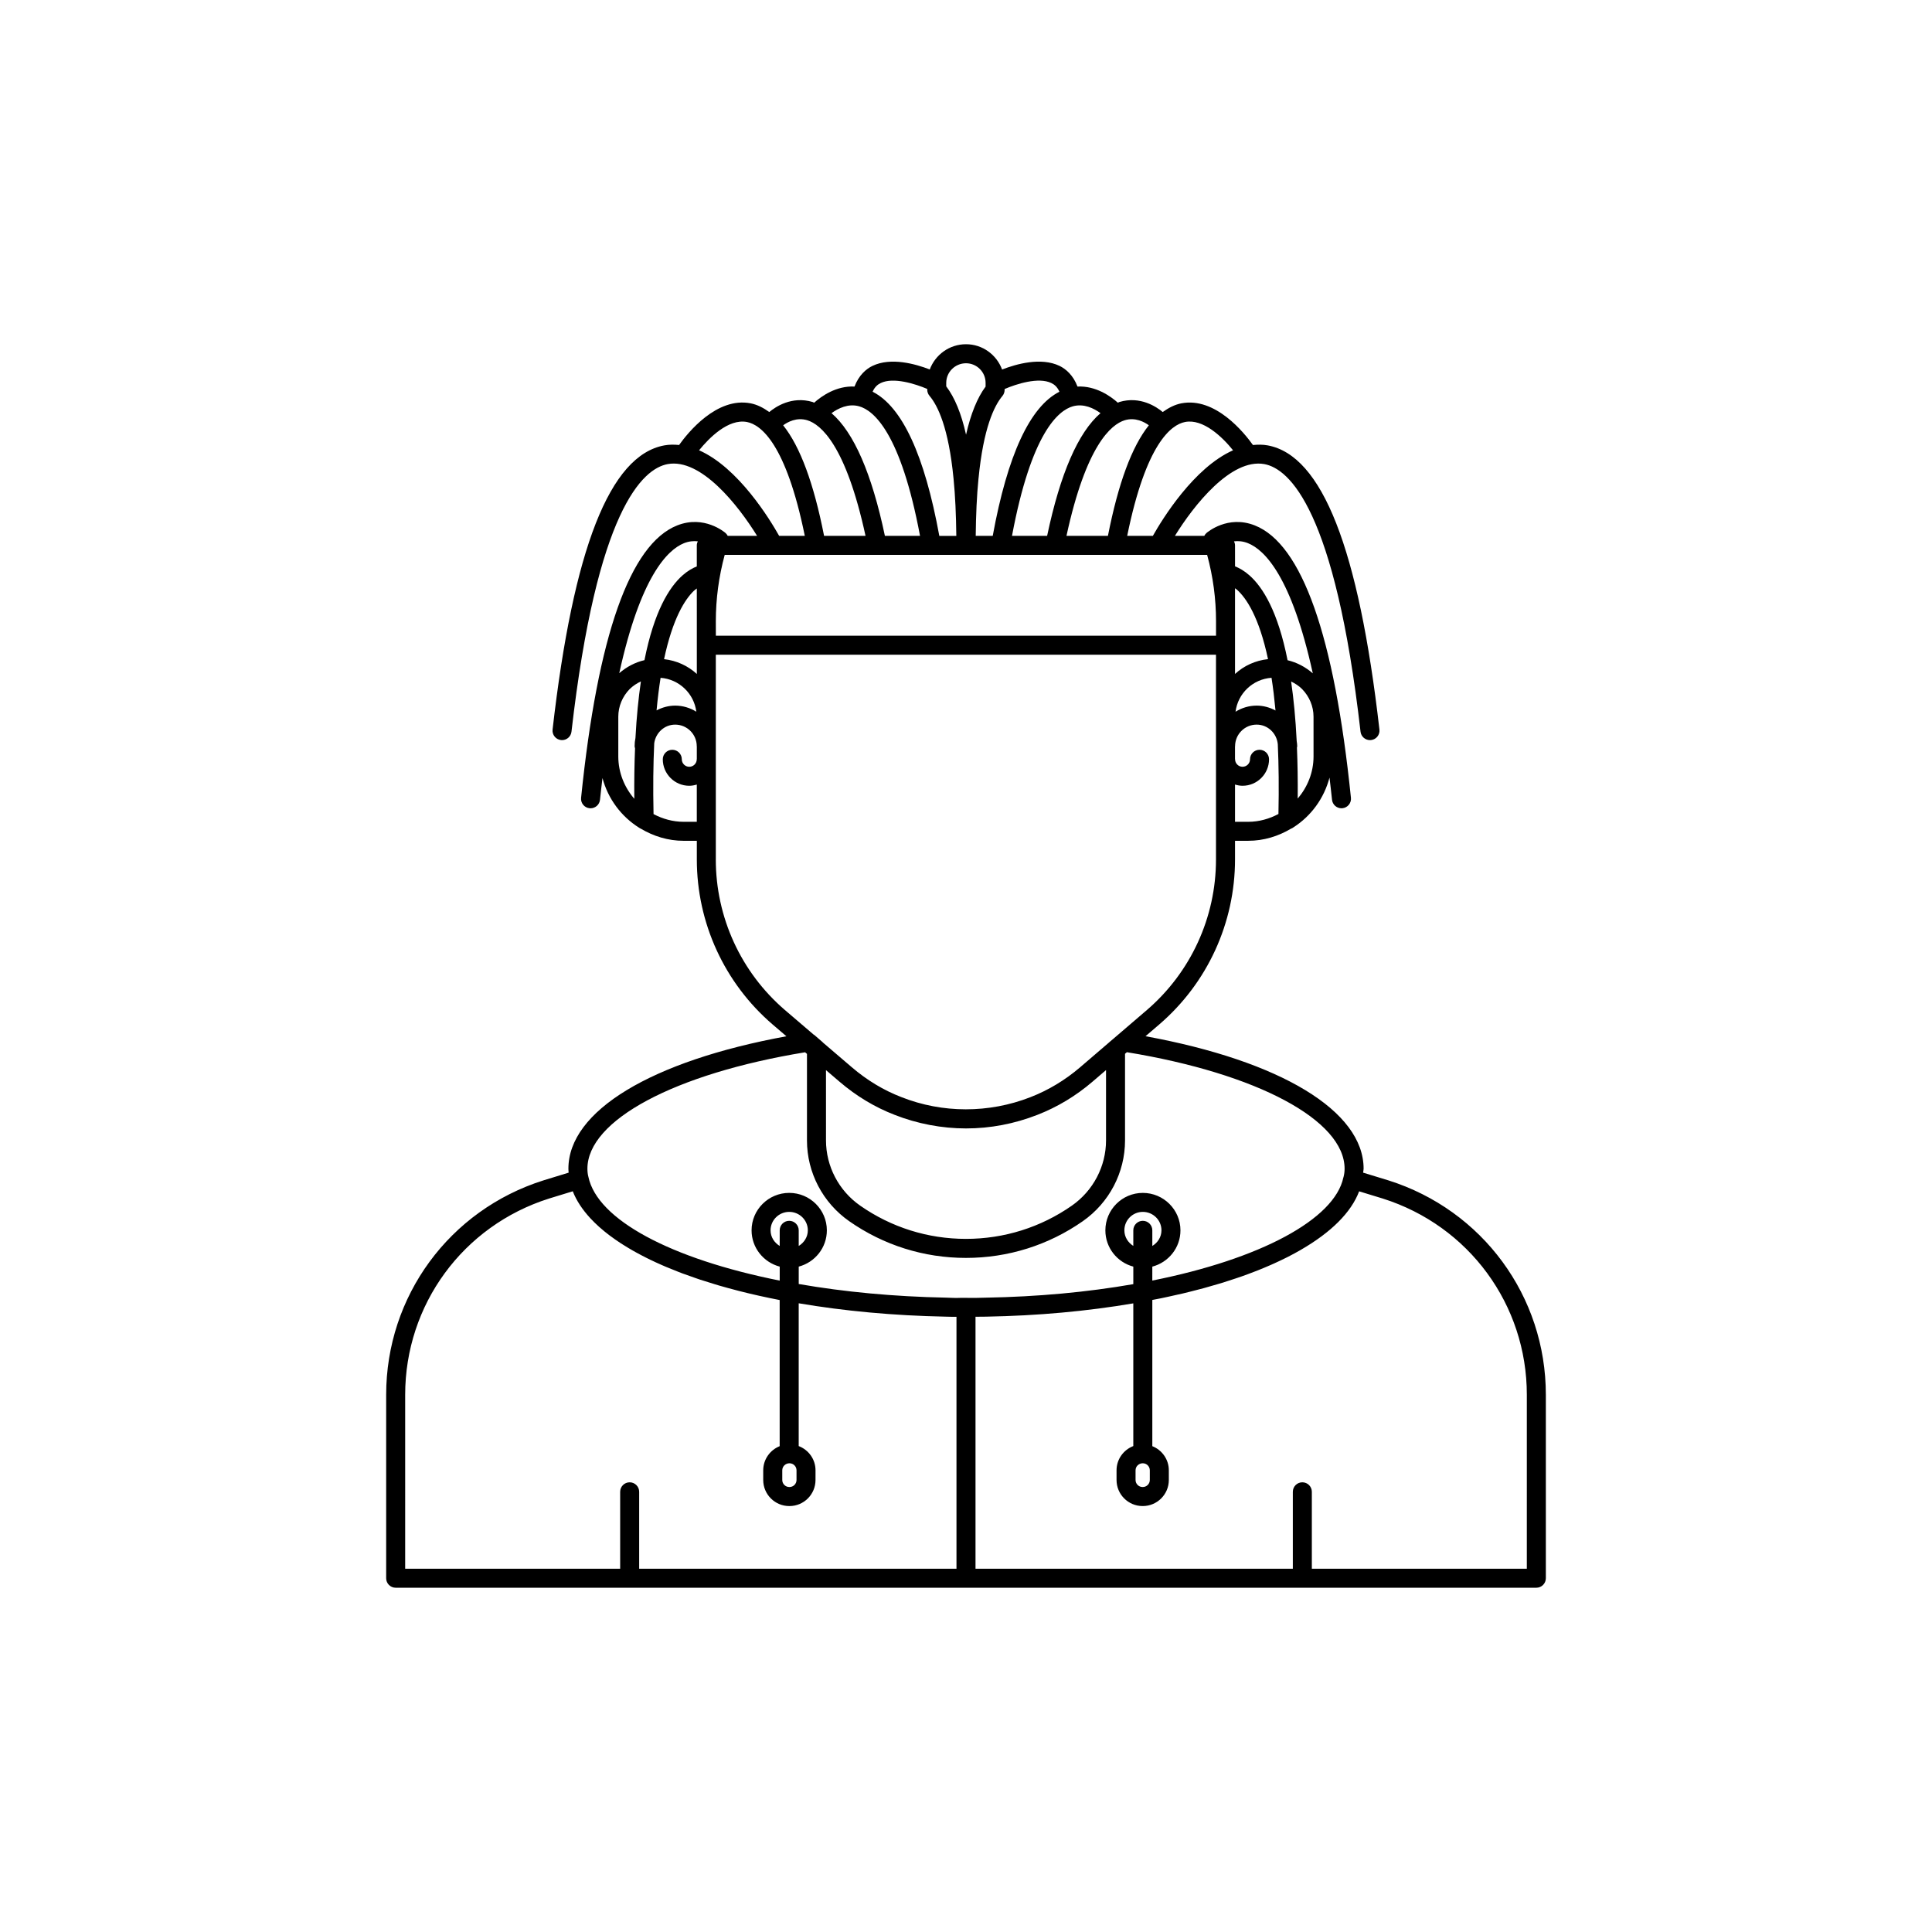 <?xml version="1.0" encoding="UTF-8"?>
<!-- Uploaded to: ICON Repo, www.iconrepo.com, Generator: ICON Repo Mixer Tools -->
<svg fill="#000000" width="800px" height="800px" version="1.1" viewBox="144 144 512 512" xmlns="http://www.w3.org/2000/svg">
 <path d="m511.93 456.81-6.691-2.047c0.027-0.355 0.133-0.664 0.133-1.035 0-15.32-22.016-28.57-57.797-35.117l3.644-3.125c12.758-10.965 20.074-26.906 20.074-43.73v-4.938h3.473c4.152 0 7.992-1.211 11.328-3.191 0.254-0.086 0.48-0.219 0.691-0.375 4.672-2.996 8.105-7.676 9.547-13.176 0.227 1.934 0.457 3.812 0.668 5.863 0.133 1.297 1.227 2.262 2.5 2.262 0.09 0 0.172-0.004 0.262-0.012 1.383-0.145 2.391-1.379 2.25-2.762-4.398-42.969-12.977-67.254-25.48-72.188-7.16-2.828-12.574 1.82-12.809 2.016-0.25 0.215-0.434 0.477-0.578 0.754h-7.781c4.973-8.059 14.848-20.609 23.691-19.02 6.633 1.23 18.766 12.082 25.5 70.918 0.148 1.285 1.238 2.234 2.5 2.234 0.098 0 0.191-0.004 0.289-0.016 1.383-0.156 2.375-1.406 2.219-2.789-5.496-47.996-15.172-72.625-29.59-75.301-1.328-0.246-2.633-0.227-3.93-0.102-2.297-3.223-9.949-12.777-18.973-11.047-1.75 0.34-3.375 1.188-4.938 2.305-1.578-1.32-5.934-4.324-11.484-2.66-0.141 0.043-0.266 0.141-0.406 0.188-1.941-1.738-5.871-4.516-10.695-4.281-1.152-3.039-3.121-4.68-4.746-5.469-4.918-2.367-11.461-0.512-15.238 0.957-1.445-3.902-5.168-6.703-9.562-6.703-4.41 0-8.148 2.793-9.605 6.688-3.785-1.465-10.293-3.301-15.195-0.941-1.625 0.785-3.594 2.43-4.746 5.469-4.828-0.238-8.754 2.543-10.695 4.281-0.137-0.047-0.266-0.145-0.406-0.188-5.551-1.664-9.906 1.34-11.484 2.66-1.562-1.117-3.188-1.965-4.938-2.305-9.004-1.754-16.66 7.805-18.965 11.039-1.297-0.125-2.606-0.141-3.938 0.109-14.414 2.676-24.094 27.305-29.59 75.301-0.156 1.379 0.836 2.629 2.219 2.789 0.098 0.012 0.191 0.016 0.289 0.016 1.258 0 2.352-0.945 2.5-2.234 6.734-58.832 18.863-69.684 25.496-70.918 8.84-1.617 18.715 10.957 23.691 19.02h-7.781c-0.141-0.277-0.328-0.535-0.578-0.754-0.23-0.195-5.652-4.848-12.809-2.016-12.504 4.934-21.078 29.219-25.473 72.191-0.145 1.383 0.867 2.621 2.25 2.762 0.09 0.008 0.172 0.012 0.262 0.012 1.273 0 2.367-0.965 2.5-2.262 0.207-2.012 0.434-3.852 0.656-5.75 1.488 5.559 5.019 10.25 9.789 13.215 0.125 0.074 0.242 0.156 0.383 0.207 3.344 1.988 7.195 3.207 11.359 3.207h3.473v4.938c0 16.824 7.316 32.762 20.082 43.734l3.66 3.129c-35.773 6.547-57.777 19.793-57.777 35.105 0 0.363 0.039 0.695 0.062 1.039l-6.688 2.051c-24.926 7.883-41.668 30.715-41.668 56.812v48.617c0 1.391 1.125 2.519 2.519 2.519h302.29c1.391 0 2.519-1.125 2.519-2.519v-48.617c0-26.105-16.762-48.938-41.73-56.82zm-160.62 76.836c0-1.027 0.836-1.863 1.914-1.863 1.027 0 1.863 0.836 1.863 1.863v2.566c0 1.027-0.836 1.863-1.863 1.863h-0.051c-1.027 0-1.863-0.836-1.863-1.863zm1.84-66.117c-1.391 0-2.519 1.125-2.519 2.519v4.144c-1.422-0.867-2.422-2.363-2.422-4.144 0-2.695 2.215-4.887 4.941-4.887 2.723 0 4.934 2.191 4.934 4.887 0 1.781-1 3.273-2.414 4.144v-4.144c0-1.395-1.125-2.519-2.519-2.519zm93.707 0c-1.391 0-2.519 1.125-2.519 2.519v4.129c-1.391-0.871-2.367-2.356-2.367-4.129 0-2.695 2.188-4.887 4.887-4.887 2.727 0 4.941 2.191 4.941 4.887 0 1.785-1 3.277-2.422 4.144v-4.144c0-1.395-1.125-2.519-2.519-2.519zm-1.922 66.117c0-1.027 0.836-1.863 1.914-1.863 1.027 0 1.863 0.836 1.863 1.863v2.566c0 1.027-0.836 1.863-1.863 1.863h-0.051c-1.027 0-1.863-0.836-1.863-1.863zm-82.039-106.05 3.578 3.059c4.457 3.816 9.383 6.781 14.617 8.793 5.973 2.356 12.512 3.598 18.914 3.598 6.441 0 12.797-1.211 18.898-3.594 5.293-2.055 10.219-5.019 14.637-8.809l3.57-3.062v18.637c0 6.863-3.387 13.324-9.047 17.285-8.254 5.766-17.969 8.812-28.082 8.812-10.086 0-19.777-3.047-28.035-8.816-5.664-3.957-9.047-10.418-9.047-17.281zm-34.23-118.96v13.969c-2.348-2.152-5.352-3.551-8.684-3.922 2.301-10.805 5.527-15.848 7.934-18.141 0.266-0.254 0.496-0.391 0.746-0.59zm-9.605 14.992c4.914 0.371 8.848 4.141 9.473 8.98-1.633-1.004-3.539-1.613-5.594-1.613-1.789 0-3.457 0.48-4.945 1.262 0.297-3.152 0.652-6.043 1.066-8.629zm14.641-14.992c0-5.934 0.793-11.84 2.352-17.586h127.85c1.566 5.742 2.356 11.645 2.356 17.586v3.828h-132.55zm148.32 23.648c-1.5-0.797-3.184-1.289-4.996-1.289-2.059 0-3.965 0.609-5.598 1.617 0.625-4.863 4.594-8.648 9.539-8.988 0.41 2.59 0.758 5.504 1.055 8.66zm-10.73-9.68v-22.707c0.16 0.125 0.301 0.191 0.469 0.34 2.512 2.219 5.898 7.25 8.277 18.441-3.356 0.355-6.383 1.758-8.746 3.926zm0 39.184v-9.875c0.637 0.191 1.301 0.324 1.996 0.324 3.871 0 7.019-3.148 7.019-7.019 0-1.391-1.125-2.519-2.519-2.519-1.391 0-2.519 1.125-2.519 2.519 0 1.094-0.891 1.984-1.984 1.984s-1.977-0.891-1.977-1.984c0-0.035-0.02-0.062-0.02-0.098v-3.277c0-0.035 0.02-0.062 0.02-0.098 0-3.152 2.562-5.715 5.711-5.715 2.969 0 5.336 2.301 5.609 5.203 0.246 5.441 0.32 11.57 0.172 18.484-2.414 1.277-5.121 2.07-8.039 2.07zm20.809-17.332c0 4.277-1.617 8.148-4.195 11.176 0.043-4.879-0.031-9.371-0.203-13.52 0.02-0.125 0.074-0.234 0.074-0.363 0-0.469-0.078-0.918-0.141-1.371-0.297-5.992-0.809-11.199-1.473-15.766 1.047 0.5 2.031 1.137 2.875 1.965 1.973 2.016 3.059 4.629 3.059 7.359zm-17.418-56.523c4.449 1.754 11.594 8.867 17.223 34.516-1.953-1.707-4.231-2.898-6.688-3.481-2.547-12.84-6.496-19.309-10.125-22.508-1.363-1.203-2.656-1.922-3.797-2.375l-0.004-5.551c0-0.391-0.105-0.746-0.262-1.074 1.078-0.125 2.305-0.059 3.652 0.473zm-16.656-32.094c4.762-0.957 9.863 3.906 12.746 7.496-10.398 4.59-18.785 18.297-21.254 22.676h-6.801c4.984-24.484 11.676-29.461 15.309-30.172zm-9.57 0.867c-4.519 5.652-8.105 15.383-10.848 29.309h-10.984c5.211-24.008 11.844-29.539 15.426-30.641 2.836-0.863 5.234 0.473 6.406 1.332zm-26.961 29.309h-9.309c5.098-27.227 12.246-33.25 16.141-34.34 2.894-0.801 5.559 0.539 7.316 1.816-5.91 5.09-10.656 15.973-14.148 32.523zm1.125-40.5c0.664 0.32 1.527 0.902 2.137 2.297-7.816 3.953-13.754 16.758-17.676 38.203h-4.508c0.062-5.512 0.281-10.672 0.738-15.203 0-0.008 0.004-0.012 0.008-0.02 1.293-13.359 4.152-19.254 6.328-21.852 0.379-0.453 0.586-1.027 0.586-1.617v-0.227c3.152-1.355 9-3.223 12.387-1.582zm-27.859-0.055c0-2.859 2.352-5.191 5.238-5.191 2.863 0 5.191 2.328 5.191 5.191v0.992c-2.199 2.953-3.926 7.215-5.18 12.742-1.25-5.59-2.992-9.824-5.25-12.809zm-17.375 0.055c3.348-1.633 9.168 0.207 12.34 1.559v0.195c0 0.598 0.211 1.176 0.602 1.633 2.188 2.574 5.066 8.465 6.363 21.887 0 0.008 0.004 0.012 0.004 0.02 0.453 4.531 0.676 9.695 0.738 15.207h-4.508c-3.918-21.445-9.855-34.25-17.676-38.203 0.609-1.391 1.473-1.977 2.137-2.297zm-5.738 6.152c3.898 1.078 11.062 7.082 16.168 34.348h-9.309c-3.488-16.547-8.234-27.426-14.148-32.523 1.762-1.273 4.426-2.617 7.289-1.824zm-13.699 3.707c3.582 1.098 10.219 6.633 15.426 30.641h-10.984c-2.742-13.926-6.328-23.652-10.848-29.305 1.18-0.863 3.574-2.199 6.406-1.336zm-28.688 7.957c2.606-3.207 7.723-8.457 12.707-7.492 3.633 0.707 10.332 5.68 15.312 30.176h-6.797c-2.461-4.383-10.816-18.098-21.223-22.684zm-4.016 24.629c1.352-0.547 2.586-0.621 3.676-0.504-0.156 0.328-0.262 0.688-0.262 1.078v5.57c-1.129 0.453-2.406 1.168-3.75 2.352-3.629 3.199-7.574 9.664-10.121 22.492-2.445 0.57-4.711 1.75-6.68 3.449 5.613-25.504 12.715-32.648 17.137-34.438zm-17.391 56.496v-10.527c0-2.727 1.086-5.344 3.019-7.32 0.883-0.863 1.895-1.52 2.969-2.027-0.637 4.375-1.141 9.312-1.441 14.988-0.145 0.703-0.223 1.43-0.223 2.176 0 0.203 0.07 0.383 0.113 0.57-0.168 4.109-0.238 8.555-0.195 13.375-2.606-3.031-4.242-6.926-4.242-11.234zm17.332 17.332c-2.898 0-5.59-0.781-7.992-2.043-0.152-7.043-0.078-13.289 0.184-18.801 0.406-2.754 2.688-4.91 5.555-4.91 3.148 0 5.711 2.562 5.711 5.715 0 0.027 0.012 0.047 0.016 0.074v3.324c0 0.027-0.016 0.047-0.016 0.074 0 1.094-0.891 1.984-1.984 1.984s-1.977-0.891-1.977-1.984c0-1.391-1.125-2.519-2.519-2.519-1.391 0-2.519 1.125-2.519 2.519 0 3.871 3.148 7.019 7.016 7.019 0.699 0 1.359-0.133 1.996-0.324v9.875zm8.512 9.977v-54.262h132.55v54.262c0 15.352-6.676 29.898-18.312 39.902l-8.75 7.504-1.188 1.004c-0.016 0.012-0.02 0.031-0.035 0.043l-7.715 6.617c-3.981 3.41-8.414 6.082-13.18 7.93-11.008 4.305-23.305 4.277-34.156-0.004-4.719-1.812-9.152-4.481-13.172-7.926l-7.656-6.547c-0.027-0.027-0.039-0.066-0.07-0.094l-2.215-1.918c-0.055-0.047-0.121-0.055-0.18-0.098l-7.609-6.508c-11.641-10.008-18.316-24.555-18.316-39.906zm23.656 51.098 0.5 0.43v22.934c0 8.508 4.188 16.516 11.203 21.41 9.105 6.363 19.797 9.723 30.918 9.723 11.152 0 21.859-3.363 30.965-9.723 7.016-4.898 11.203-12.906 11.203-21.414v-22.957l0.367-0.316 0.125-0.105c34.562 5.664 57.695 18.02 57.695 30.883 0 0.766-0.094 1.469-0.289 2.227-0.008 0.027-0.027 0.051-0.035 0.078-2.32 11.094-22.02 21.633-50.637 27.328l0.004-3.691c4.277-1.125 7.457-4.988 7.457-9.613 0-5.473-4.477-9.926-9.977-9.926-5.473 0-9.922 4.453-9.922 9.926 0 4.621 3.156 8.48 7.406 9.609v4.644c-12.207 2.129-25.344 3.344-39.113 3.586h-0.012c-1.727 0.051-3.523 0.094-5.184 0.051l-0.027-0.004h-1.387c-1.188 0.062-2.547 0.004-3.828-0.051-13.961-0.273-27.066-1.52-39.117-3.617v-4.609c4.277-1.125 7.453-4.988 7.453-9.613 0-5.473-4.473-9.926-9.973-9.926s-9.977 4.453-9.977 9.926c0 4.625 3.18 8.488 7.457 9.613v3.707c-28.977-5.777-48.348-16.188-50.699-27.492-0.172-0.633-0.262-1.355-0.262-2.148-0.004-12.855 23.125-25.203 57.684-30.867zm-105.98 90.773c0-23.891 15.324-44.793 38.121-52.004l6.297-1.93c0.953 2.461 2.535 4.848 4.652 7.148l0.074 0.074c0.68 0.73 1.418 1.453 2.211 2.168 0.109 0.102 0.234 0.195 0.344 0.297 0.723 0.637 1.484 1.266 2.297 1.883 0.18 0.137 0.371 0.27 0.555 0.406 0.777 0.574 1.582 1.141 2.434 1.699 0.238 0.156 0.488 0.312 0.734 0.469 0.836 0.531 1.699 1.051 2.598 1.566 0.289 0.164 0.586 0.328 0.883 0.492 0.898 0.496 1.828 0.984 2.789 1.465 0.332 0.168 0.668 0.332 1.008 0.496 0.969 0.469 1.965 0.926 2.992 1.375 0.371 0.164 0.738 0.324 1.117 0.484 1.047 0.445 2.125 0.879 3.231 1.305 0.391 0.152 0.773 0.305 1.172 0.453 1.145 0.426 2.32 0.844 3.523 1.25 0.391 0.133 0.773 0.27 1.172 0.402 1.27 0.418 2.574 0.82 3.902 1.219 0.359 0.109 0.707 0.219 1.074 0.324 1.453 0.422 2.945 0.828 4.465 1.223 0.266 0.07 0.523 0.145 0.789 0.211 3.441 0.879 7.047 1.684 10.812 2.414v38.727c-2.547 1.016-4.359 3.496-4.359 6.402v2.566c0 3.805 3.094 6.902 6.902 6.902h0.051c3.809 0 6.902-3.098 6.902-6.902l0.004-2.57c0-2.934-1.848-5.43-4.457-6.426v-37.84c12.062 2.047 25.113 3.273 38.945 3.543 0.934 0.039 1.902 0.035 2.867 0.039v66.77l-84.09-0.004v-20.387c0-1.391-1.125-2.519-2.519-2.519-1.391 0-2.519 1.125-2.519 2.519v20.387h-56.973zm297.25 46.098h-56.973v-20.387c0-1.391-1.125-2.519-2.519-2.519-1.391 0-2.519 1.125-2.519 2.519v20.387h-84.094v-66.777c0.949-0.004 1.902 0 2.84-0.027 13.676-0.242 26.77-1.445 38.977-3.523v37.816c-2.59 0.996-4.441 3.492-4.441 6.43v2.566c0 3.805 3.094 6.902 6.902 6.902h0.051c3.809 0 6.902-3.098 6.902-6.902v-2.566c0-2.902-1.809-5.383-4.375-6.402v-38.75c0.656-0.125 1.328-0.246 1.973-0.379 0.133-0.027 0.27-0.051 0.402-0.078 1.391-0.285 2.734-0.594 4.082-0.898 0.551-0.125 1.121-0.242 1.668-0.371 1.262-0.297 2.477-0.617 3.691-0.93 0.586-0.152 1.191-0.301 1.766-0.457 1.195-0.324 2.344-0.664 3.496-1.004 0.551-0.164 1.113-0.32 1.656-0.488 1.148-0.355 2.262-0.727 3.363-1.098 0.488-0.164 0.988-0.328 1.469-0.496 1.137-0.398 2.231-0.809 3.312-1.227 0.387-0.148 0.781-0.297 1.164-0.449 1.129-0.449 2.219-0.906 3.285-1.375 0.289-0.129 0.582-0.254 0.867-0.383 1.117-0.504 2.199-1.016 3.242-1.539 0.188-0.094 0.371-0.184 0.551-0.277 1.117-0.57 2.191-1.148 3.219-1.742 0.07-0.039 0.141-0.082 0.211-0.125 7.941-4.602 13.266-9.844 15.391-15.469l6.25 1.91c22.848 7.215 38.191 28.117 38.191 52.012z"/>
</svg>